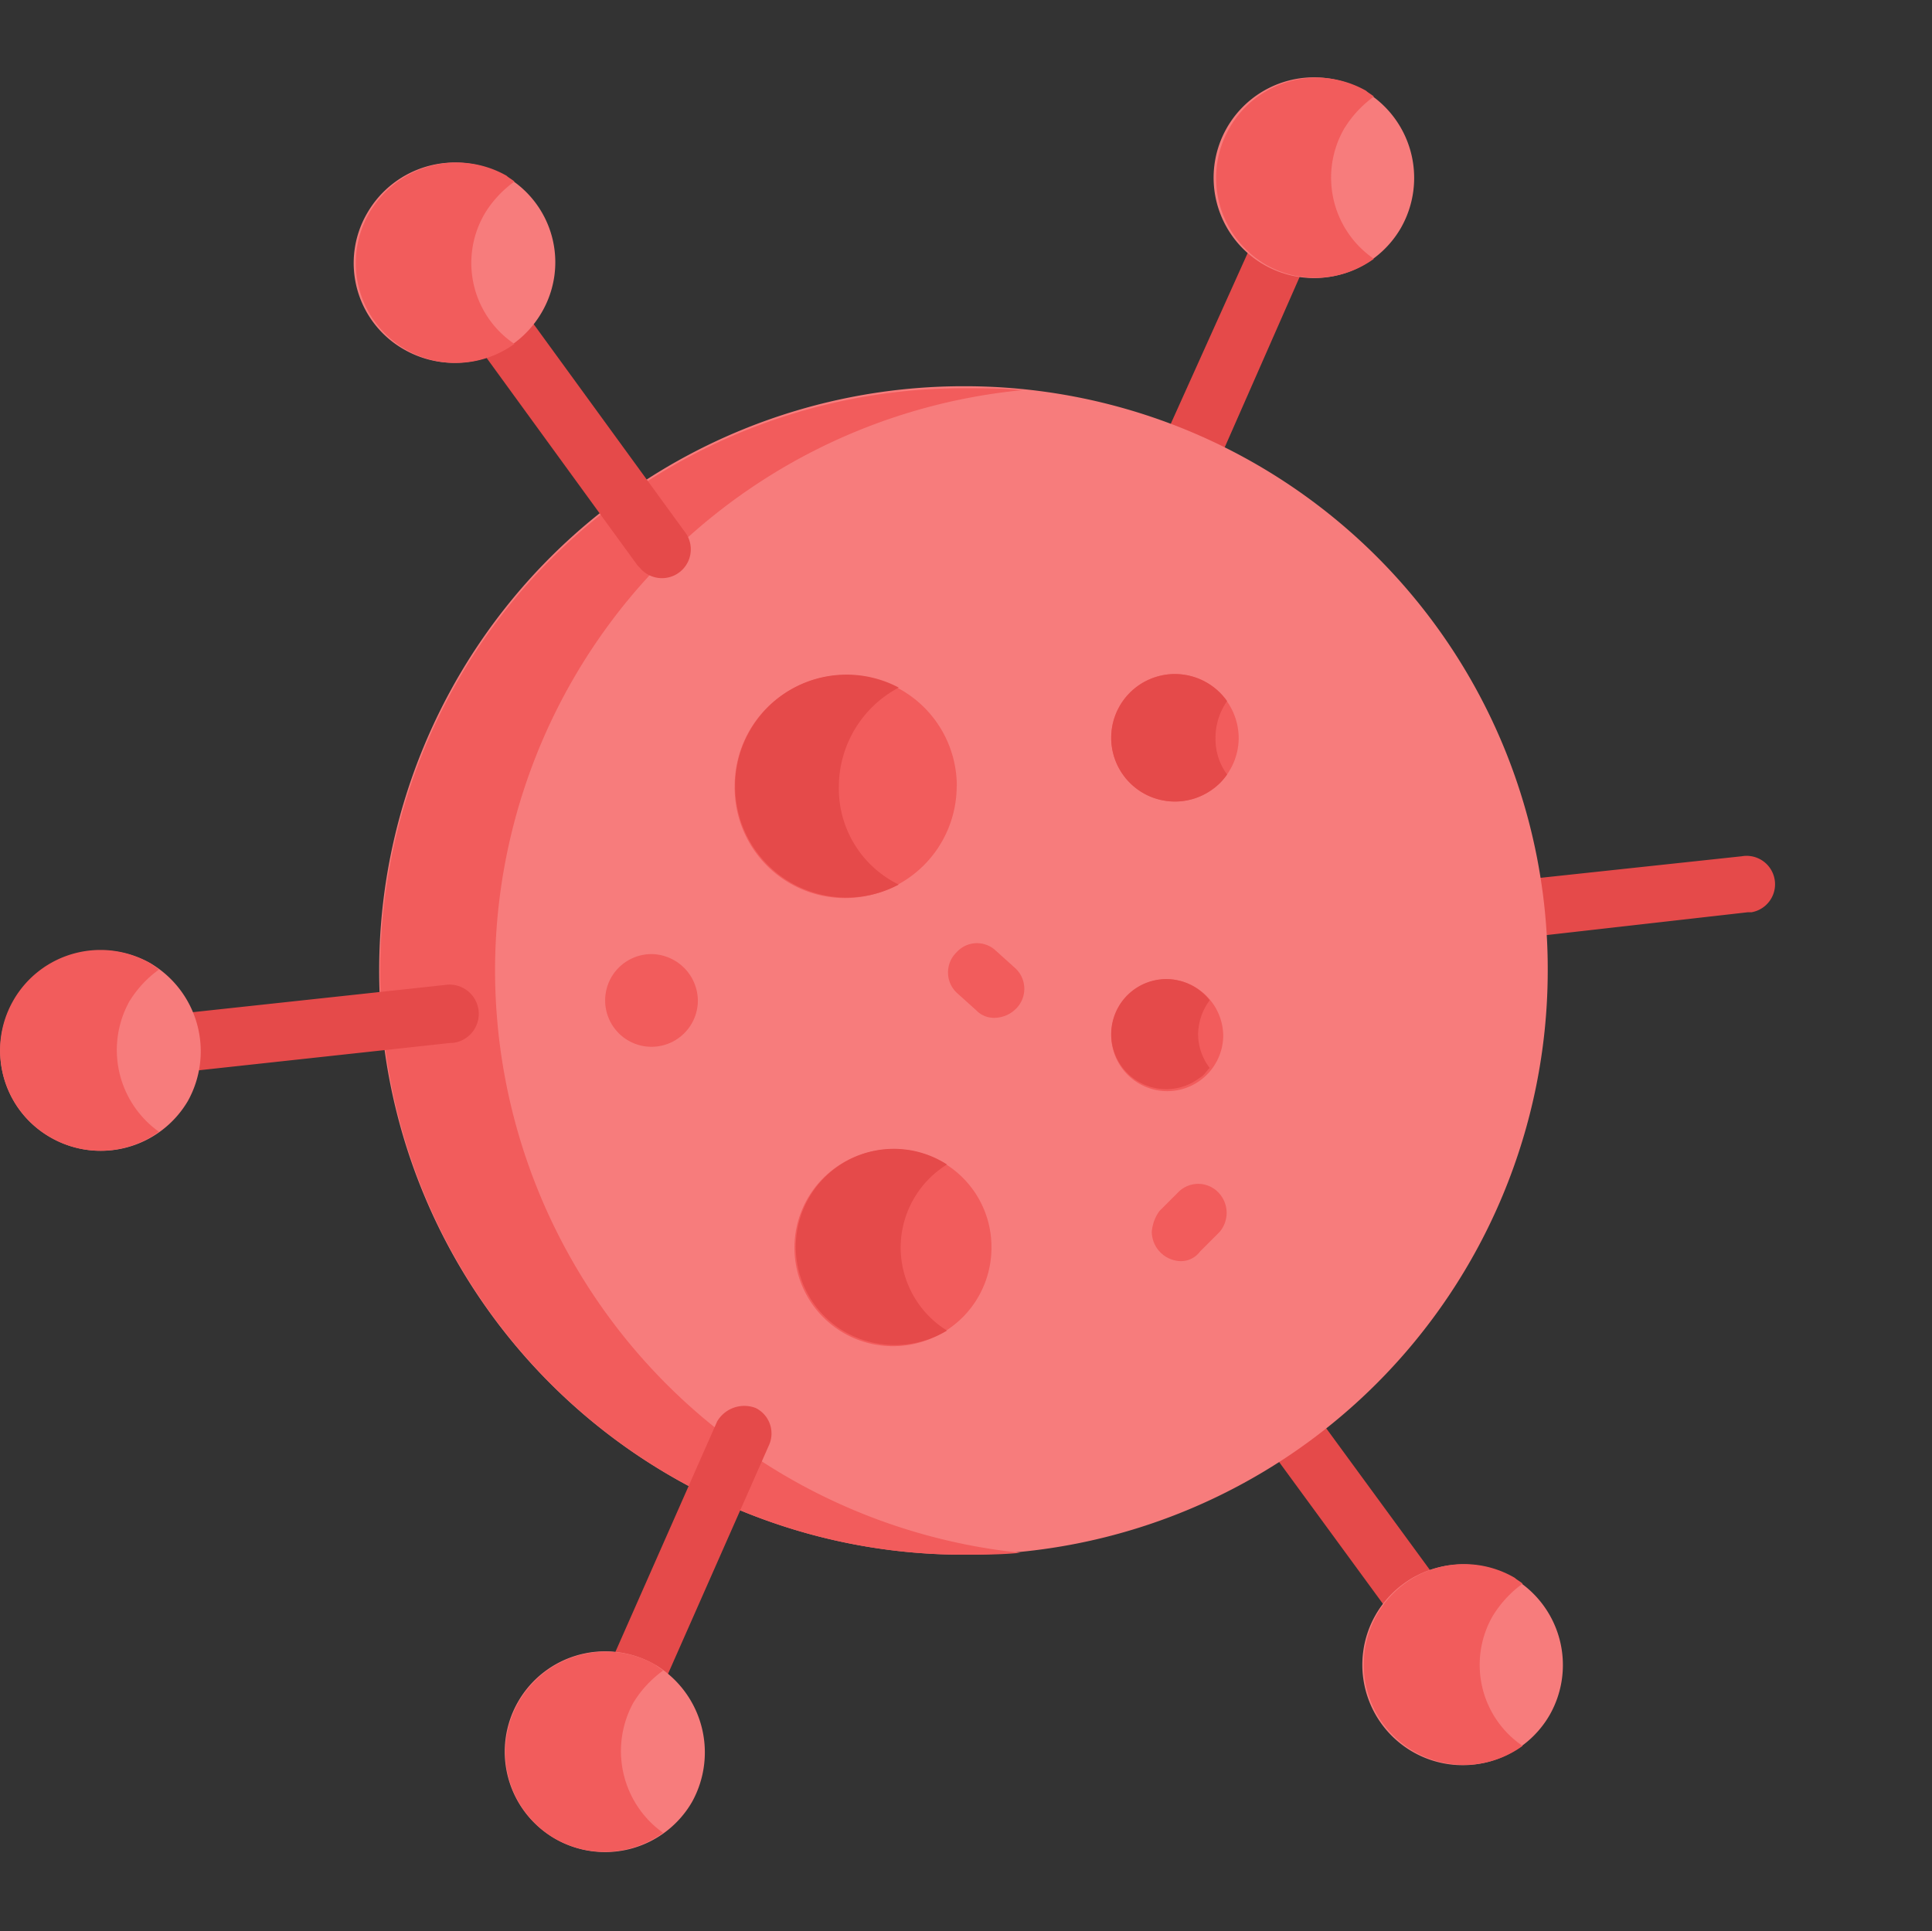 <svg id="Group_11874" data-name="Group 11874" xmlns="http://www.w3.org/2000/svg" xmlns:xlink="http://www.w3.org/1999/xlink" width="72.018" height="72" viewBox="0 0 72.018 72">
  <rect x="0" y="0" width="72.018" height="72" fill="#333333" stroke="none"/>
  <defs>
    <clipPath id="clip-path">
      <rect id="Rectangle_5510" data-name="Rectangle 5510" width="72.018" height="72" fill="none" stroke="rgba(0,0,0,0)" stroke-width="1"/>
    </clipPath>
    <clipPath id="clip-path-3">
      <rect id="Rectangle_5508" data-name="Rectangle 5508" width="72" height="72" fill="none" stroke="rgba(0,0,0,0)" stroke-width="1"/>
    </clipPath>
  </defs>
  <g id="Group_11873" data-name="Group 11873" clip-path="url(#clip-path)">
    <g id="Group_11872" data-name="Group 11872">
      <g id="Group_11871" data-name="Group 11871" clip-path="url(#clip-path)">
        <g id="Group_11870" data-name="Group 11870" transform="translate(0.018)" opacity="0.002" style="mix-blend-mode: normal;isolation: isolate">
          <g id="Group_11869" data-name="Group 11869">
            <g id="Group_11868" data-name="Group 11868" clip-path="url(#clip-path-3)">
              <rect id="Rectangle_5507" data-name="Rectangle 5507" width="72" height="72" transform="translate(0)" fill="#fff" stroke="rgba(0,0,0,0)" stroke-width="1"/>
            </g>
          </g>
        </g>
        <path id="Path_3470" data-name="Path 3470" d="M59.628,22.885a1.085,1.085,0,0,1-.576-1.44L63.3,12.013a1.174,1.174,0,0,1,1.44-.5,1.059,1.059,0,0,1,.5,1.368l-4.176,9.5a1.1,1.1,0,0,1-1.44.5m8.856,40.68L62.58,55.5a1.074,1.074,0,0,1,1.656-1.368l.072.072,5.9,8.064a1.066,1.066,0,0,1-.288,1.512A1.039,1.039,0,0,1,68.484,63.565Zm3.024-25.2a1.108,1.108,0,0,1-1.08-1.08,1.151,1.151,0,0,1,.936-1.08l10.08-1.08a1.059,1.059,0,0,1,.36,2.088H81.66Z" transform="translate(-16.512 -3.199)" fill="#e54a4a" stroke="rgba(0,0,0,0)" stroke-width="1"/>
        <path id="Path_3471" data-name="Path 3471" d="M63.19,41.818A21.78,21.78,0,1,1,41.446,20,21.725,21.725,0,0,1,63.19,41.818" transform="translate(-5.496 -5.601)" fill="#f77c7c" stroke="rgba(0,0,0,0)" stroke-width="1"/>
        <path id="Path_3472" data-name="Path 3472" d="M23.95,41.846A21.742,21.742,0,0,1,43.606,20.174c-.72-.072-1.44-.072-2.16-.072a21.744,21.744,0,1,0-.072,43.488c.72,0,1.44,0,2.16-.072A21.841,21.841,0,0,1,23.95,41.846" transform="translate(-5.496 -5.629)" fill="#f25c5c" stroke="rgba(0,0,0,0)" stroke-width="1"/>
        <path id="Path_3473" data-name="Path 3473" d="M25.4,68.079a1.085,1.085,0,0,1-.576-1.44l4.1-9.288a1.174,1.174,0,0,1,1.44-.5,1.059,1.059,0,0,1,.5,1.368l-4.1,9.288a.96.96,0,0,1-1.368.576m.576-42.624L20,17.247a1.066,1.066,0,0,1,.288-1.512,1.116,1.116,0,0,1,1.44.216L27.7,24.159a1.074,1.074,0,0,1-1.656,1.368l-.072-.072M8.91,44.319a1.108,1.108,0,0,1-1.08-1.08,1.09,1.09,0,0,1,.936-1.08l10.008-1.08a1.09,1.09,0,1,1,.288,2.16H18.99l-9.936,1.08Z" transform="translate(-2.192 -4.358)" fill="#e54a4a" stroke="rgba(0,0,0,0)" stroke-width="1"/>
        <path id="Path_3474" data-name="Path 3474" d="M23.938,8.91a3.764,3.764,0,0,0-5.112,1.368,3.7,3.7,0,0,0,1.368,5.112,3.764,3.764,0,0,0,5.112-1.368A3.7,3.7,0,0,0,23.938,8.91" transform="translate(-5.124 -2.357)" fill="#f77c7c" stroke="rgba(0,0,0,0)" stroke-width="1"/>
        <path id="Path_3475" data-name="Path 3475" d="M23.246,10.278a4.122,4.122,0,0,1,1.08-1.152c-.072-.072-.216-.144-.288-.216a3.764,3.764,0,0,0-5.112,1.368,3.725,3.725,0,0,0,5.4,4.9,3.638,3.638,0,0,1-1.08-4.9M42.11,48.87A3.672,3.672,0,1,1,38.438,45.2,3.642,3.642,0,0,1,42.11,48.87" transform="translate(-5.152 -2.357)" fill="#f25c5c" stroke="rgba(0,0,0,0)" stroke-width="1"/>
        <path id="Path_3476" data-name="Path 3476" d="M45.121,63.177a3.654,3.654,0,0,1,1.728-3.1,3.656,3.656,0,1,0-3.888,6.192,3.769,3.769,0,0,0,3.888,0,3.654,3.654,0,0,1-1.728-3.1" transform="translate(-11.548 -16.664)" fill="#e54a4a" stroke="rgba(0,0,0,0)" stroke-width="1"/>
        <path id="Path_3477" data-name="Path 3477" d="M61.706,52.79A2.088,2.088,0,1,1,59.618,50.7a2.137,2.137,0,0,1,2.088,2.088" transform="translate(-16.108 -14.197)" fill="#f25c5c" stroke="rgba(0,0,0,0)" stroke-width="1"/>
        <path id="Path_3478" data-name="Path 3478" d="M60.769,52.789a2.157,2.157,0,0,1,.432-1.3,2.052,2.052,0,1,0-.36,2.88c.144-.072.216-.216.36-.36a2.078,2.078,0,0,1-.432-1.224" transform="translate(-16.108 -14.196)" fill="#e54a4a" stroke="rgba(0,0,0,0)" stroke-width="1"/>
        <path id="Path_3479" data-name="Path 3479" d="M46.31,39.078a4.179,4.179,0,0,1-4.176,4.176,4.118,4.118,0,0,1-4.1-4.176,4.14,4.14,0,1,1,8.28,0" transform="translate(-10.648 -9.773)" fill="#f25c5c" stroke="rgba(0,0,0,0)" stroke-width="1"/>
        <path id="Path_3480" data-name="Path 3480" d="M41.926,39.086a4.191,4.191,0,0,1,2.232-3.672,4.155,4.155,0,1,0,0,7.344,3.98,3.98,0,0,1-2.232-3.672" transform="translate(-10.656 -9.78)" fill="#e54a4a" stroke="rgba(0,0,0,0)" stroke-width="1"/>
        <path id="Path_3481" data-name="Path 3481" d="M34.786,47.07a1.728,1.728,0,1,1-1.728-1.728,1.752,1.752,0,0,1,1.728,1.728m20.16-9.792A2.376,2.376,0,1,1,52.57,34.9a2.4,2.4,0,0,1,2.376,2.376" transform="translate(-8.772 -9.773)" fill="#f25c5c" stroke="rgba(0,0,0,0)" stroke-width="1"/>
        <path id="Path_3482" data-name="Path 3482" d="M61.411,37.271a2.371,2.371,0,0,1,.432-1.368,2.377,2.377,0,1,0-.576,3.312,2.192,2.192,0,0,0,.576-.576,2.216,2.216,0,0,1-.432-1.368" transform="translate(-16.101 -9.765)" fill="#e54a4a" stroke="rgba(0,0,0,0)" stroke-width="1"/>
        <path id="Path_3483" data-name="Path 3483" d="M57.756,60.692a1.108,1.108,0,0,1-1.08-1.08,1.51,1.51,0,0,1,.288-.792l.72-.72a1.044,1.044,0,0,1,1.512.072,1.094,1.094,0,0,1,0,1.44l-.72.72a.886.886,0,0,1-.72.36M50.844,51.62a.924.924,0,0,1-.72-.288l-.72-.648a1.044,1.044,0,0,1,0-1.512,1.021,1.021,0,0,1,1.44-.072l.72.648a1.047,1.047,0,0,1,.072,1.512,1.156,1.156,0,0,1-.792.36" transform="translate(-13.742 -13.675)" fill="#f25c5c" stroke="rgba(0,0,0,0)" stroke-width="1"/>
        <path id="Path_3484" data-name="Path 3484" d="M68.45,4.51a3.742,3.742,0,1,0,1.368,5.112A3.764,3.764,0,0,0,68.45,4.51" transform="translate(-17.597 -1.125)" fill="#f77c7c" stroke="rgba(0,0,0,0)" stroke-width="1"/>
        <path id="Path_3485" data-name="Path 3485" d="M67.758,5.878a4.122,4.122,0,0,1,1.08-1.152c-.072-.072-.216-.144-.288-.216a3.742,3.742,0,0,0-3.744,6.48,3.722,3.722,0,0,0,4.032-.216,3.669,3.669,0,0,1-1.08-4.9" transform="translate(-17.625 -1.125)" fill="#f25c5c" stroke="rgba(0,0,0,0)" stroke-width="1"/>
        <path id="Path_3486" data-name="Path 3486" d="M76.15,81.51a3.742,3.742,0,1,0,1.368,5.112A3.764,3.764,0,0,0,76.15,81.51" transform="translate(-19.753 -22.685)" fill="#f77c7c" stroke="rgba(0,0,0,0)" stroke-width="1"/>
        <path id="Path_3487" data-name="Path 3487" d="M75.458,82.878a4.122,4.122,0,0,1,1.08-1.152c-.072-.072-.216-.144-.288-.216a3.742,3.742,0,1,0-3.744,6.48,3.722,3.722,0,0,0,4.032-.216,3.654,3.654,0,0,1-1.08-4.9" transform="translate(-19.781 -22.685)" fill="#f25c5c" stroke="rgba(0,0,0,0)" stroke-width="1"/>
        <path id="Path_3488" data-name="Path 3488" d="M31.75,86.01a3.742,3.742,0,1,0,1.368,5.112A3.812,3.812,0,0,0,31.75,86.01Z" transform="translate(-7.321 -23.945)" fill="#f77c7c" stroke="rgba(0,0,0,0)" stroke-width="1"/>
        <path id="Path_3489" data-name="Path 3489" d="M30.958,87.378a4.122,4.122,0,0,1,1.08-1.152c-.072-.072-.216-.144-.288-.216a3.742,3.742,0,0,0-3.744,6.48,3.722,3.722,0,0,0,4.032-.216,3.743,3.743,0,0,1-1.08-4.9" transform="translate(-7.321 -23.945)" fill="#f25c5c" stroke="rgba(0,0,0,0)" stroke-width="1"/>
        <path id="Path_3490" data-name="Path 3490" d="M5.638,49.71A3.764,3.764,0,0,0,.526,51.078,3.7,3.7,0,0,0,1.894,56.19a3.764,3.764,0,0,0,5.112-1.368A3.812,3.812,0,0,0,5.638,49.71" transform="translate(0 -13.781)" fill="#f77c7c" stroke="rgba(0,0,0,0)" stroke-width="1"/>
        <path id="Path_3491" data-name="Path 3491" d="M4.858,51.078a4.122,4.122,0,0,1,1.08-1.152c-.072-.072-.216-.144-.288-.216a3.742,3.742,0,1,0-3.744,6.48,3.722,3.722,0,0,0,4.032-.216,3.743,3.743,0,0,1-1.08-4.9" transform="translate(-0.013 -13.781)" fill="#f25c5c" stroke="rgba(0,0,0,0)" stroke-width="1"/>
      </g>
    </g>
  </g>
</svg>
